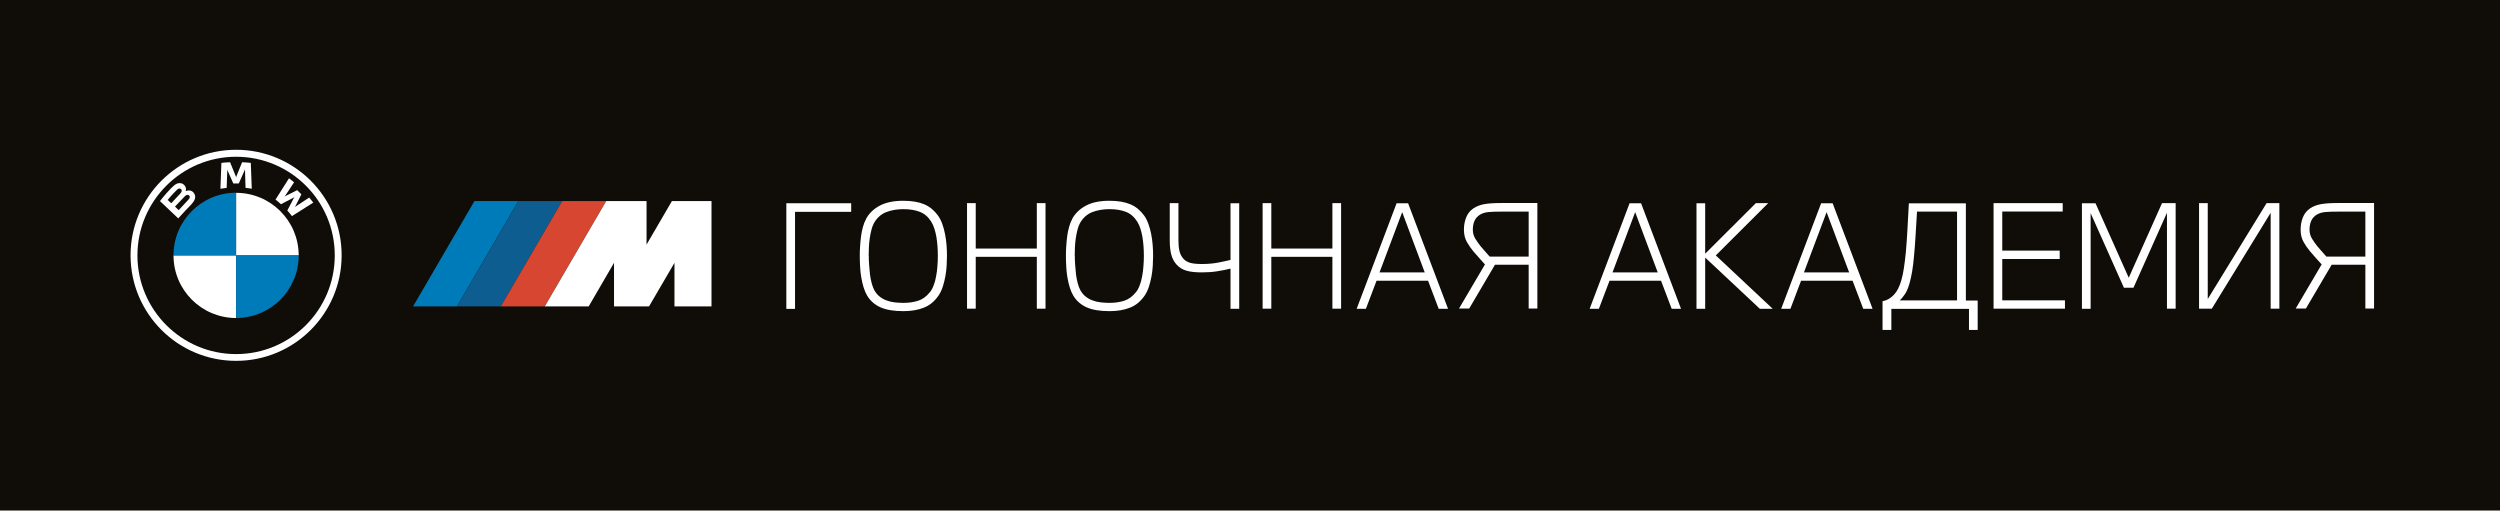 <?xml version="1.0" encoding="UTF-8"?>
<svg id="_Слой_2" data-name="Слой 2" xmlns="http://www.w3.org/2000/svg" xmlns:xlink="http://www.w3.org/1999/xlink" viewBox="0 0 232.85 47.55">
  <defs>
    <style>
      .cls-1 {
        fill: #0d5d90;
      }

      .cls-1, .cls-2, .cls-3, .cls-4, .cls-5, .cls-6 {
        stroke-width: 0px;
      }

      .cls-2 {
        fill: none;
      }

      .cls-3 {
        fill: #100c08;
      }

      .cls-7 {
        clip-path: url(#clippath);
      }

      .cls-4 {
        fill: #d74630;
      }

      .cls-5 {
        fill: #007bba;
      }

      .cls-6 {
        fill: #fff;
      }
    </style>
    <clipPath id="clippath">
      <rect class="cls-2" x="12.16" y="13.95" width="19.67" height="19.67"/>
    </clipPath>
  </defs>
  <g id="_Слой_1-2" data-name="Слой 1">
    <g>
      <rect class="cls-3" width="232.85" height="47.55"/>
      <g>
        <g>
          <path class="cls-6" d="M73.24,28.76v-9.83h6.04v.8h-5.23v9.04h-.81Z"/>
          <path class="cls-6" d="M80.65,20.41c.28-.52.7-.94,1.28-1.25.57-.31,1.31-.46,2.2-.46.79,0,1.44.11,1.96.33.51.22.93.57,1.27,1.04.16.22.29.48.4.78.11.3.2.62.26.95.07.33.11.68.14,1.02.03.35.04.69.04,1.02,0,.28-.01.58-.03.91-.02.33-.06.66-.12.99-.06.33-.14.65-.24.96-.1.31-.23.58-.39.82-.37.54-.82.92-1.36,1.13-.54.22-1.18.33-1.92.33-.9,0-1.61-.12-2.14-.36-.53-.24-.94-.6-1.23-1.08-.13-.22-.24-.47-.33-.76-.09-.29-.16-.6-.22-.93s-.09-.66-.11-1.01c-.02-.35-.03-.68-.03-1,0-.29,0-.59.03-.91.02-.32.05-.63.09-.94.04-.31.1-.6.18-.87.07-.27.17-.51.28-.71ZM80.92,23.84c0,.25,0,.53.03.83.02.3.05.6.08.89.04.29.09.57.16.82.07.26.15.48.25.66.14.24.3.44.5.59.19.15.4.27.63.35.23.09.48.15.74.18.27.03.54.05.83.05.52,0,.98-.07,1.38-.2.4-.13.75-.38,1.06-.76.16-.18.28-.4.38-.67.1-.26.18-.54.23-.85.06-.3.1-.62.12-.94.03-.32.04-.64.04-.95,0-.29-.01-.58-.03-.88-.02-.3-.06-.59-.1-.87-.05-.28-.11-.54-.19-.79-.08-.25-.18-.47-.3-.66-.27-.43-.62-.74-1.06-.91-.43-.17-.95-.25-1.54-.25s-1.14.1-1.62.29c-.48.2-.86.55-1.13,1.05-.09.17-.16.37-.22.61-.06.24-.11.49-.15.76-.04.27-.07.54-.08.83-.01.29-.02.56-.02.82Z"/>
          <path class="cls-6" d="M90.88,18.92v4.23h5.69v-4.23h.81v9.83h-.81v-4.83h-5.69v4.83h-.81v-9.83h.81Z"/>
          <path class="cls-6" d="M99.85,20.41c.28-.52.7-.94,1.28-1.25.57-.31,1.31-.46,2.2-.46.79,0,1.44.11,1.96.33.51.22.93.57,1.27,1.04.16.22.29.48.4.78.11.3.2.62.26.95.07.33.11.68.14,1.02.03.35.04.69.04,1.02,0,.28-.01.58-.03.91-.02.33-.06.66-.12.99-.06.33-.14.65-.24.96-.1.31-.23.58-.39.82-.37.54-.82.92-1.36,1.13-.54.22-1.18.33-1.92.33-.9,0-1.61-.12-2.14-.36-.53-.24-.94-.6-1.23-1.08-.13-.22-.24-.47-.33-.76-.09-.29-.16-.6-.22-.93s-.09-.66-.11-1.01c-.02-.35-.03-.68-.03-1,0-.29,0-.59.03-.91.02-.32.05-.63.09-.94.04-.31.1-.6.18-.87.07-.27.17-.51.28-.71ZM100.11,23.84c0,.25,0,.53.03.83.02.3.05.6.08.89.04.29.09.57.16.82.07.26.15.48.25.66.14.24.3.44.5.59.19.15.4.27.63.35.23.09.48.15.74.18.27.03.54.05.83.05.52,0,.98-.07,1.38-.2.4-.13.75-.38,1.06-.76.16-.18.28-.4.38-.67.1-.26.18-.54.23-.85.06-.3.1-.62.12-.94.03-.32.04-.64.04-.95,0-.29-.01-.58-.03-.88-.02-.3-.06-.59-.1-.87-.05-.28-.11-.54-.19-.79-.08-.25-.18-.47-.3-.66-.27-.43-.62-.74-1.06-.91-.43-.17-.95-.25-1.54-.25s-1.14.1-1.62.29c-.48.2-.86.55-1.13,1.05-.09.17-.16.37-.22.61-.06.24-.11.49-.15.76-.04.27-.07.54-.08.83-.01.29-.02.56-.02.82Z"/>
          <path class="cls-6" d="M108.95,22.38v-3.46h.81v3.46c0,.4.03.74.1,1.02.07.28.2.52.38.72.16.17.36.28.61.36.25.07.62.11,1.1.11.57,0,1.09-.05,1.55-.14.46-.09.83-.17,1.11-.24v-5.28h.81v9.83h-.81v-3.74c-.4.1-.82.18-1.26.25-.44.07-.91.1-1.4.1-.61,0-1.09-.05-1.45-.16-.36-.1-.66-.29-.9-.55-.23-.25-.4-.56-.5-.92-.1-.36-.15-.82-.15-1.36Z"/>
          <path class="cls-6" d="M118.41,18.92v4.23h5.69v-4.23h.81v9.83h-.81v-4.83h-5.69v4.83h-.81v-9.83h.81Z"/>
          <path class="cls-6" d="M126.36,28.76l3.72-9.83h1.07l3.72,9.83h-.87l-.99-2.61h-4.8l-.99,2.61h-.85ZM128.49,25.37h4.21l-2.1-5.61-2.11,5.61Z"/>
          <path class="cls-6" d="M138.3,24.62c-.18-.2-.36-.4-.53-.59-.17-.19-.36-.4-.55-.63-.22-.26-.42-.55-.6-.87-.18-.32-.27-.7-.27-1.15,0-.4.07-.78.21-1.13.14-.35.36-.63.67-.84.3-.2.64-.33,1.04-.4.4-.07.92-.1,1.58-.1h3.34v9.83h-.81v-4.08h-3.14l-2.4,4.08h-.95l2.43-4.13ZM137.91,22.94c.12.15.25.29.38.44.13.14.28.32.46.52h3.63v-4.19h-2.52c-.51,0-.92.01-1.21.04-.3.03-.55.1-.76.22-.26.15-.44.35-.55.59s-.16.53-.16.84.08.58.23.83c.15.25.32.48.5.71Z"/>
          <path class="cls-6" d="M148.06,28.76l3.72-9.83h1.07l3.72,9.83h-.87l-.99-2.61h-4.8l-.99,2.61h-.85ZM150.19,25.37h4.21l-2.1-5.61-2.11,5.61Z"/>
          <path class="cls-6" d="M158.82,18.92v4.71l4.72-4.71h1.15l-4.88,4.87,5.3,4.97h-1.2l-5.09-4.77v4.77h-.81v-9.83h.81Z"/>
          <path class="cls-6" d="M165.9,28.76l3.72-9.83h1.07l3.72,9.83h-.87l-.99-2.61h-4.8l-.99,2.61h-.85ZM168.02,25.37h4.21l-2.1-5.61-2.11,5.61Z"/>
          <path class="cls-6" d="M175.34,30.72v-2.67s.1-.02.18-.04c.07-.02.15-.04.22-.08.1-.04.2-.1.32-.18s.24-.19.37-.33c.13-.14.25-.32.36-.53.11-.21.21-.48.3-.79.1-.34.18-.72.24-1.14.07-.42.12-.92.18-1.48.05-.57.1-1.22.14-1.96.04-.74.09-1.6.14-2.58h5.31v9.05h1.1v2.74h-.81v-1.96h-7.23v1.96h-.81ZM176.93,27.98h5.35v-8.27h-3.73c-.05.89-.1,1.67-.14,2.35-.04.68-.09,1.28-.14,1.81-.05.53-.1,1-.17,1.4-.07.4-.15.77-.24,1.1-.12.43-.27.78-.43,1.02-.17.25-.33.45-.5.59Z"/>
          <path class="cls-6" d="M192.12,18.92v.78h-5.63v3.64h5.35v.78h-5.35v3.85h5.84v.78h-6.65v-9.83h6.44Z"/>
          <path class="cls-6" d="M195.17,18.92l3.1,6.95,3.1-6.95h1.27v9.83h-.81v-8.93l-3.12,6.98h-.89l-3.1-6.95v8.91h-.81v-9.83h1.25Z"/>
          <path class="cls-6" d="M204.82,18.92h.81v8.93l5.48-8.93h1.19v9.83h-.81v-8.93l-5.48,8.93h-1.19v-9.83Z"/>
          <path class="cls-6" d="M216.23,24.62c-.18-.2-.36-.4-.53-.59-.17-.19-.36-.4-.55-.63-.22-.26-.42-.55-.6-.87-.18-.32-.27-.7-.27-1.15,0-.4.07-.78.21-1.13.14-.35.36-.63.67-.84.3-.2.64-.33,1.04-.4.4-.07.92-.1,1.58-.1h3.34v9.83h-.81v-4.08h-3.14l-2.4,4.08h-.95l2.43-4.13ZM215.84,22.94c.12.15.25.29.38.44.13.14.28.32.46.52h3.63v-4.19h-2.52c-.51,0-.92.01-1.21.04-.3.03-.55.1-.76.22-.26.15-.44.35-.55.59s-.16.53-.16.84.08.58.23.83c.15.25.32.48.5.71Z"/>
        </g>
        <g class="cls-7">
          <path class="cls-6" d="M21.99,13.95c-5.43,0-9.83,4.4-9.83,9.83s4.4,9.83,9.83,9.83,9.83-4.4,9.83-9.83-4.4-9.83-9.83-9.83M31.18,23.79c0,5.08-4.12,9.19-9.19,9.19s-9.19-4.12-9.19-9.19,4.12-9.19,9.19-9.19,9.19,4.11,9.19,9.19"/>
          <path class="cls-6" d="M26.76,19.61c.13.14.33.37.43.52l1.99-1.26c-.1-.13-.26-.33-.38-.47l-1.26.83-.09.07.06-.09.56-1.11-.39-.39-1.11.56-.09.06.08-.09.83-1.26c-.15-.12-.29-.24-.47-.38l-1.26,1.99c.16.12.37.3.51.43l1.19-.62.08-.06-.06.08-.62,1.19Z"/>
          <path class="cls-6" d="M22.24,17.09l.54-1.22.04-.11v.11s.05,1.63.05,1.63c.19.02.39.04.58.08l-.09-2.41c-.27-.03-.54-.05-.81-.06l-.54,1.33-.02.1-.02-.1-.54-1.33c-.27.01-.54.03-.81.06l-.09,2.41c.19-.03.39-.06.58-.08l.06-1.63v-.11s.02.11.02.11l.54,1.22h.5Z"/>
          <path class="cls-6" d="M17.84,19.01c.31-.33.49-.71.18-1.08-.17-.2-.46-.24-.7-.14h-.02s0-.01,0-.01c.04-.09.06-.39-.2-.6-.12-.1-.28-.14-.44-.12-.29.03-.52.23-1.14.92-.19.21-.46.54-.62.75l1.7,1.61c.56-.62.79-.86,1.24-1.32M15.62,18.62c.34-.42.71-.8.87-.95.05-.05.11-.09.18-.11.11-.03.23.05.25.16.03.12-.05.22-.13.31-.18.2-.84.9-.84.9l-.33-.31M16.29,19.25s.65-.68.86-.9c.08-.09.14-.14.2-.17.07-.04.16-.04.23,0,.07.05.11.13.09.21-.02.1-.1.19-.17.26-.09.1-.85.92-.86.92l-.34-.33Z"/>
          <path class="cls-6" d="M27.82,23.79h-5.83v-5.83c3.22,0,5.83,2.61,5.83,5.83"/>
          <path class="cls-6" d="M21.99,23.79v5.83c-3.22,0-5.83-2.61-5.83-5.83h5.83Z"/>
          <path class="cls-5" d="M21.99,17.95v5.83h-5.83c0-3.22,2.61-5.83,5.83-5.83"/>
          <path class="cls-5" d="M27.82,23.79c0,3.22-2.61,5.83-5.83,5.83v-5.83h5.83Z"/>
        </g>
        <g>
          <polygon class="cls-5" points="48.28 18.73 42.56 28.54 38.47 28.54 44.19 18.73 48.28 18.73"/>
          <polygon class="cls-1" points="52.36 18.73 46.64 28.54 42.56 28.54 48.28 18.73 52.36 18.73"/>
          <polygon class="cls-4" points="56.45 18.73 50.73 28.54 46.64 28.54 52.36 18.73 56.45 18.73"/>
          <polygon class="cls-6" points="62.58 18.73 60.22 22.78 60.22 18.73 56.46 18.73 50.74 28.54 54.83 28.54 57.19 24.48 57.19 28.54 60.45 28.54 62.82 24.48 62.82 28.54 66.27 28.54 66.27 18.73 62.58 18.73"/>
        </g>
      </g>
    </g>
  </g>
</svg>